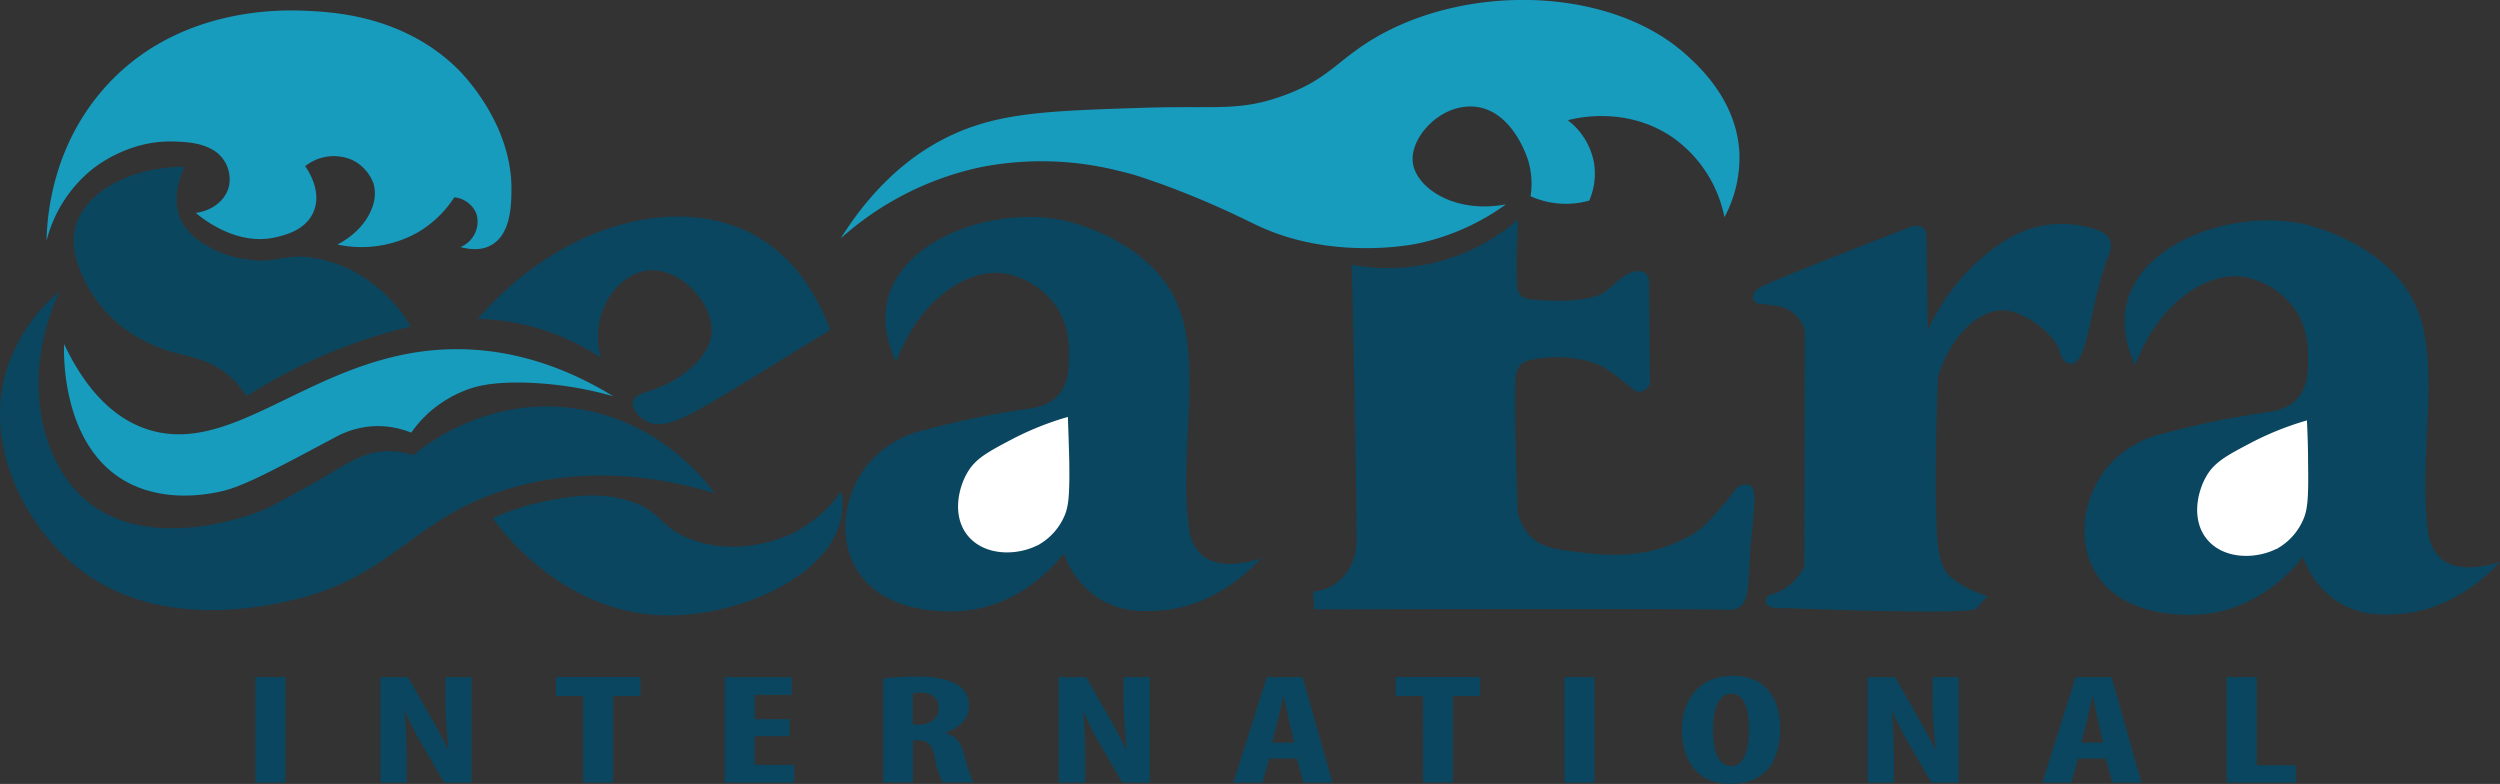 <svg xmlns="http://www.w3.org/2000/svg" viewBox="0 0 574.69 180.2"><rect x="0" y="0" width="574.69" height="180.2" fill="#333333" stroke="none"/><defs><style>.cls-1{fill:#0a475f;}.cls-2{fill:#0a4660;}.cls-3{fill:#179cbe;}.cls-4{fill:#fff;stroke:#fff;stroke-miterlimit:10;}</style></defs><g id="Layer_2" data-name="Layer 2"><g id="Layer_2-2" data-name="Layer 2"><path class="cls-1" d="M85.84,65.36a32.34,32.34,0,0,1,8.57,9.71,122,122,0,0,0-37.71,16,22.9,22.9,0,0,0-3.12-3.83c-6.53-6.41-12.72-4.44-21.52-9.46a31,31,0,0,1-11.37-11c-1.27-2.18-4.8-8.34-3.42-14.28,1.84-7.91,12.08-14.15,25.14-14.14-.48,1-3.53,7.54-.43,13a14.88,14.88,0,0,0,5.59,5.11,23.4,23.4,0,0,0,8.92,3.12c6.82,1.08,8-1,13.92-.52A29.75,29.75,0,0,1,85.84,65.36Z"/><path class="cls-2" d="M13.69,67A38.75,38.75,0,0,0,1.41,85.36c-5.06,17.23,4.33,34.83,15.27,44.17,18.3,15.63,43.46,10,50,8.54,24.09-5.38,28.23-19.63,51.72-26.14,18-5,34.69-1.91,45.86,1.43C162.57,111,151.06,95.6,130,93.64c-19.23-1.78-32.51,8.92-35,11a18.2,18.2,0,0,0-6-.92c-5.25.11-8.84,2.59-14.43,5.92-1.22.73-2.46,1.43-3.7,2.11-4.95,2.72-8.57,4.67-8.73,4.75-3.63,1.88-26.38,10.34-41-.43C8.88,107.05,4.72,86.28,13.69,67Z"/><path class="cls-2" d="M109.84,73.29a53.79,53.79,0,0,1,28.28,8.92c-2.78-10,3.53-19,10.58-20,7.82-1,15.65,7.93,14.85,14.7-.72,6.1-8.45,10.44-9.36,10.93-4.41,2.4-8.28,2.39-8.71,4.54-.31,1.54,1.37,3.52,3.14,4.46,4.33,2.28,10-1.22,25.43-10.69l16.79-10.31c-2.31-6.3-7.19-16.06-17.15-21.65C156.12,44.35,129.09,51.12,109.84,73.29Z"/><path class="cls-2" d="M113.27,119.14a54.8,54.8,0,0,1,12.85-4.07c4.87-.9,11.35-2.09,18.26,0,7.91,2.36,7,6.2,14.74,9,11.36,4.16,22.08-1,23.15-1.5a30.12,30.12,0,0,0,11.14-9.64,16.18,16.18,0,0,1,0,6c-2.66,13.78-24.26,23.13-41.36,22.5C129.26,140.59,115.38,122.06,113.27,119.14Z"/><path class="cls-3" d="M10.69,55.36A30.9,30.9,0,0,1,21,39.07c1.22-1,8.71-6.88,19-6.54,3.09.1,8.81.29,11.48,4.31a7.9,7.9,0,0,1,1.09,6.23c-.86,3.07-3.83,5.39-7.57,5.86,1.35,1.15,9.41,7.8,18.57,5.57,2.13-.52,6.73-1.64,8.5-5.81,2.14-5-1.71-10.19-1.93-10.48A10.54,10.54,0,0,1,81,36.79a9.69,9.69,0,0,1,4.86,5.42c1.37,4.57-1.8,10.64-8.29,14a26.38,26.38,0,0,0,18.57-2.85,25.24,25.24,0,0,0,8.29-8,6.09,6.09,0,0,1,5.12,3.88,6.32,6.32,0,0,1-3.69,7.55c1.69.46,4.64,1,7.17-.51,4.44-2.56,4.51-9.31,4.54-12.64.15-15.33-11.43-26.9-12.57-28C92.53,3.56,76.55,2.78,70.69,2.5,65.89,2.27,40.42,1,23.43,20.89,11.93,34.32,10.82,49.8,10.69,55.36Z"/><path class="cls-3" d="M14.74,79.09C20.83,92,28,96.45,32.72,98.28c21.32,8.19,40.39-18.64,73.42-18,15.47.28,27.75,6.47,34.84,10.82a81.33,81.33,0,0,0-20.29-3.14c-8-.2-11.8.94-14.29,2a27.87,27.87,0,0,0-7.13,4.31,26.69,26.69,0,0,0-4.73,5.19,20.47,20.47,0,0,0-9-1.47A20.76,20.76,0,0,0,77,100.55C62.82,108.06,55.76,112,50.24,113.09c-2.4.49-13,2.66-22.07-2.86C14,101.59,14.66,80.71,14.74,79.09Z"/><path class="cls-3" d="M193.27,54.79c8.88-14.17,18.62-20.42,24.85-23.43,11.37-5.5,22.82-5.87,44.29-6.57,17.07-.56,22.27.88,32.29-2.69,10.78-3.83,12.65-8.3,21.49-13.46C337.78-3.95,370.58-3,387.84,12.79c2.85,2.6,11.38,10.38,12,22.28a29,29,0,0,1-3.43,14.86,29.43,29.43,0,0,0-11.43-18c-10.86-7.8-22.94-4.73-24.57-4.29a15.9,15.9,0,0,1,6,9.72,15.54,15.54,0,0,1-1.08,8.75,19.83,19.83,0,0,1-13.49-1,18.73,18.73,0,0,0-.56-8.25c-.27-.87-3.91-12.19-13.06-12.38-7.48-.16-14.12,7.24-13.45,12.85.7,5.86,9.63,11.89,21.42,9.64A53.37,53.37,0,0,1,325.8,56c-1,.21-19.1,3.84-36-3.82-2.95-1.34-7.34-3.69-15.4-7-4.17-1.69-7.66-3-10-3.76a59.63,59.63,0,0,0-7.29-2.16,72.47,72.47,0,0,0-31.87-.79A70.18,70.18,0,0,0,193.27,54.79Z"/><path class="cls-2" d="M206,83.21c5.08-14,16.33-21.88,25.29-20.28a18.39,18.39,0,0,1,12.28,8.71,19,19,0,0,1,2.14,9.29c.06,2.87.14,6.85-2.28,9.71s-5.77,3.15-8.72,3.57a191.85,191.85,0,0,0-21.85,4.58,23.45,23.45,0,0,0-13.9,8.64c-4.59,6.12-6.46,15.4-2.42,22.8,6,11,21,10.38,23.6,10.27,14.33-.61,23-11.44,24.43-13.29a20.31,20.31,0,0,0,7.72,10.15c5.34,3.54,10.85,3.2,14.14,3,12.37-.77,20.77-9.12,23.43-12-2.51.81-9.54,2.78-13.64-.81a9.93,9.93,0,0,1-2.93-6.34c-2.27-16.72,3-37.4-2.43-50.85-6.17-15.31-25.47-19.52-26.43-19.72-16-3.25-36.65,4.15-40.3,17.94C202.6,74.31,204.39,79.75,206,83.21Z"/><path class="cls-4" d="M245,96.5a68.17,68.17,0,0,0-12.29,5c-5.45,2.87-8.22,4.36-10,7.56-1.92,3.37-3.26,9.35,0,13.58,3.83,4.92,11.65,4.63,16.29,1.86a13.44,13.44,0,0,0,5.05-5.7c1-2.1,1.39-4.14,1.24-13.16C245.22,103.16,245.14,100.07,245,96.5Z"/><path class="cls-2" d="M490.84,84c5.08-14,16.33-21.88,25.28-20.28a18.41,18.41,0,0,1,12.29,8.71,19,19,0,0,1,2.14,9.29c.06,2.87.14,6.84-2.28,9.71s-5.77,3.15-8.72,3.57a193.67,193.67,0,0,0-21.86,4.57,23.54,23.54,0,0,0-13.89,8.64c-4.59,6.13-6.46,15.4-2.42,22.81,6,11,21,10.38,23.6,10.27,14.33-.61,23-11.44,24.43-13.29a20.27,20.27,0,0,0,7.71,10.15c5.34,3.54,10.86,3.2,14.15,3,12.37-.77,20.77-9.12,23.42-12-2.51.81-9.54,2.78-13.63-.81a10,10,0,0,1-2.94-6.34c-2.26-16.72,3-37.4-2.43-50.85-6.17-15.31-25.46-19.52-26.42-19.72-16-3.25-36.66,4.15-40.3,17.94C487.45,75.11,489.24,80.55,490.84,84Z"/><path class="cls-4" d="M529.84,97.3a68.17,68.17,0,0,0-12.29,5c-5.45,2.86-8.22,4.36-10,7.55-1.92,3.38-3.26,9.36,0,13.59,3.82,4.92,11.65,4.63,16.29,1.86a13.44,13.44,0,0,0,5-5.7c1-2.1,1.39-4.14,1.23-13.16C530.08,104,530,100.87,529.84,97.3Z"/><path class="cls-2" d="M310.73,60.86A45.74,45.74,0,0,0,331.19,60,45.53,45.53,0,0,0,349,50.46c-.52,8.81-.52,15.29,0,16.5a3.34,3.34,0,0,0,.75,1.08,3.43,3.43,0,0,0,1.93.75c13.08,1.33,17-1.5,17-1.5,2.33-1.67,4.23-4.25,7.08-4.83a2.92,2.92,0,0,1,2.46.33,2.72,2.72,0,0,1,.86,2l.21,23.47a3.26,3.26,0,0,1-2.12,1.79c-1.05.15-1.86-.63-3.13-1.69a42.56,42.56,0,0,0-5.57-4,17.17,17.17,0,0,0-5.68-1.82,29.11,29.11,0,0,0-11,.21,4.33,4.33,0,0,0-2.15,1.07,4.48,4.48,0,0,0-1.18,2.57c-.33,2.25-.19,14.52.43,31.29a11.37,11.37,0,0,0,2.9,5.57c1.92,2,4.35,2.8,9.1,3.43,6.74.89,16.14,2.12,25.51-2.45a19.34,19.34,0,0,0,4.92-3,67.2,67.2,0,0,0,7.34-8.32,3.44,3.44,0,0,1,1.88-1.43,2.89,2.89,0,0,1,1.75.11c1.86.82.71,6.76.12,14.2-.67,8.35-.15,12.44-2.81,13.92a4.4,4.4,0,0,1-2.39.48c-5-.23-42.6-.21-95.14-.11l-.21-4.07a10.78,10.78,0,0,0,4.93-1.71,11.27,11.27,0,0,0,3.53-3.86,12.56,12.56,0,0,0,1.5-6C311.88,119.91,311.54,95,310.73,60.86Z"/><path class="cls-2" d="M443.16,75.86a49.6,49.6,0,0,1,13.07-17.15c5.61-4.66,9.92-6,11.14-6.32A24.06,24.06,0,0,1,478.9,52c4.94.88,5.83,2.49,6,3,.75,1.6,0,3.4-.32,4.18-3.89,9.67-4.5,23.27-7.93,24.32a2.33,2.33,0,0,1-1.28,0c-1.39-.44-1.86-2.5-2-3-1-3.56-7.64-8.75-12.43-9.14-5.77-.47-12.59,5.71-15.43,15.28-.8,19.64-.64,34.28.07,39.47.56,4.07,1.9,5.69,2.68,6.43a21.22,21.22,0,0,0,4.73,3c1.12.52,2.13.89,2.13.89.72.27,1.82.65,1.82.65-.76.74-1.07,1.07-1.07,1.07a20.56,20.56,0,0,0-1.5,1.71c-.67.82-11.24,1.13-45.16-.11a4.24,4.24,0,0,1-2.2-.26,1.68,1.68,0,0,1-1-.74,1.59,1.59,0,0,1,.3-1.62c.44-.54,1-.53,1.92-.8a13.25,13.25,0,0,0,2.47-1.29,13.11,13.11,0,0,0,4.07-4.82l.11-54.06a7.43,7.43,0,0,0-1.82-3.48,8.53,8.53,0,0,0-5.36-2.46c-1-.06-1.95-.28-2.92-.39a2.11,2.11,0,0,1-1.53-.58A1.66,1.66,0,0,1,403,68c.19-1.21,1.6-1.94,2.09-2.19,2.12-1.11,15.47-6.45,33.59-13.45a3.8,3.8,0,0,1,2.68-.32,2,2,0,0,1,.91.48,2.49,2.49,0,0,1,.59,1.87C442.86,55.85,443,64.26,443.16,75.86Z"/><path class="cls-2" d="M65.61,155.65v24.26H58.72V155.65Z"/><path class="cls-2" d="M87.46,179.91V155.65h6.31l5.44,9.52c1.07,1.86,2.79,5,3.78,7.07h.1c-.24-2.54-.69-6.77-.69-11.23v-5.36h6v24.26h-6.3l-5.36-9.23a54.2,54.2,0,0,1-3.62-7.28h-.1c.2,2.43.45,6.18.45,11.06v5.45Z"/><path class="cls-2" d="M134.06,160h-6.24v-4.37h19.4V160h-6.28v19.89h-6.88Z"/><path class="cls-2" d="M181.53,169.24h-8.05v6.58h9.09v4.09h-16V155.65H182v4.09h-8.49v5.58h8.05Z"/><path class="cls-2" d="M203,156a57.31,57.31,0,0,1,7.5-.47c3.76,0,7.15.38,9.43,1.81a5.38,5.38,0,0,1,2.8,5c0,2.6-1.85,4.92-5.45,6.06v.07c2.4.67,3.62,2.19,4.29,4.81s1.63,5.7,2.26,6.58h-7.18a23.58,23.58,0,0,1-1.77-5.81c-.6-3-1.72-3.86-4-3.86h-1v9.67H203Zm6.84,10.59h1.25c3,0,4.69-1.67,4.69-3.78s-1.2-3.53-4.27-3.59a7.82,7.82,0,0,0-1.67.14Z"/><path class="cls-2" d="M243.37,179.91V155.65h6.3l5.44,9.52c1.07,1.86,2.79,5,3.78,7.07H259c-.24-2.54-.7-6.77-.7-11.23v-5.36h6v24.26H258l-5.36-9.23a55.35,55.35,0,0,1-3.61-7.28H249c.21,2.43.45,6.18.45,11.06v5.45Z"/><path class="cls-2" d="M291.75,174.37l-1.55,5.54h-6.67l7.67-24.26h8.23l6.88,24.26h-6.69l-1.51-5.54Zm5.75-3.66-1.18-5.08c-.34-1.47-.81-3.91-1.16-5.51H295c-.38,1.61-.9,4.12-1.27,5.52l-1.29,5.07Z"/><path class="cls-2" d="M327.09,160h-6.24v-4.37h19.4V160H334v19.89h-6.89Z"/><path class="cls-2" d="M366.51,155.65v24.26h-6.88V155.65Z"/><path class="cls-2" d="M409.22,167.35c0,9.15-4.73,12.85-11.43,12.85-8,0-11.16-5.82-11.16-12.48s3.83-12.36,11.66-12.36C406.81,155.36,409.22,161.8,409.22,167.35Zm-15.44.43c0,5.5,1.49,8.32,4.28,8.32s4-3.61,4-8.52c0-4.28-.95-8.12-4.06-8.12C395.27,159.46,393.78,162.57,393.78,167.78Z"/><path class="cls-2" d="M429.32,179.91V155.65h6.31l5.43,9.52c1.07,1.86,2.79,5,3.79,7.07h.1c-.24-2.54-.7-6.77-.7-11.23v-5.36h6v24.26H444l-5.36-9.23A55.35,55.35,0,0,1,435,163.4h-.1c.2,2.43.45,6.18.45,11.06v5.45Z"/><path class="cls-2" d="M477.7,174.37l-1.55,5.54h-6.67l7.68-24.26h8.23l6.87,24.26h-6.69l-1.51-5.54Zm5.75-3.66-1.18-5.08c-.34-1.47-.81-3.91-1.16-5.51H481c-.38,1.61-.91,4.12-1.28,5.52l-1.29,5.07Z"/><path class="cls-2" d="M511.86,155.65h6.89v20.26h9v4H511.86Z"/></g></g></svg>
